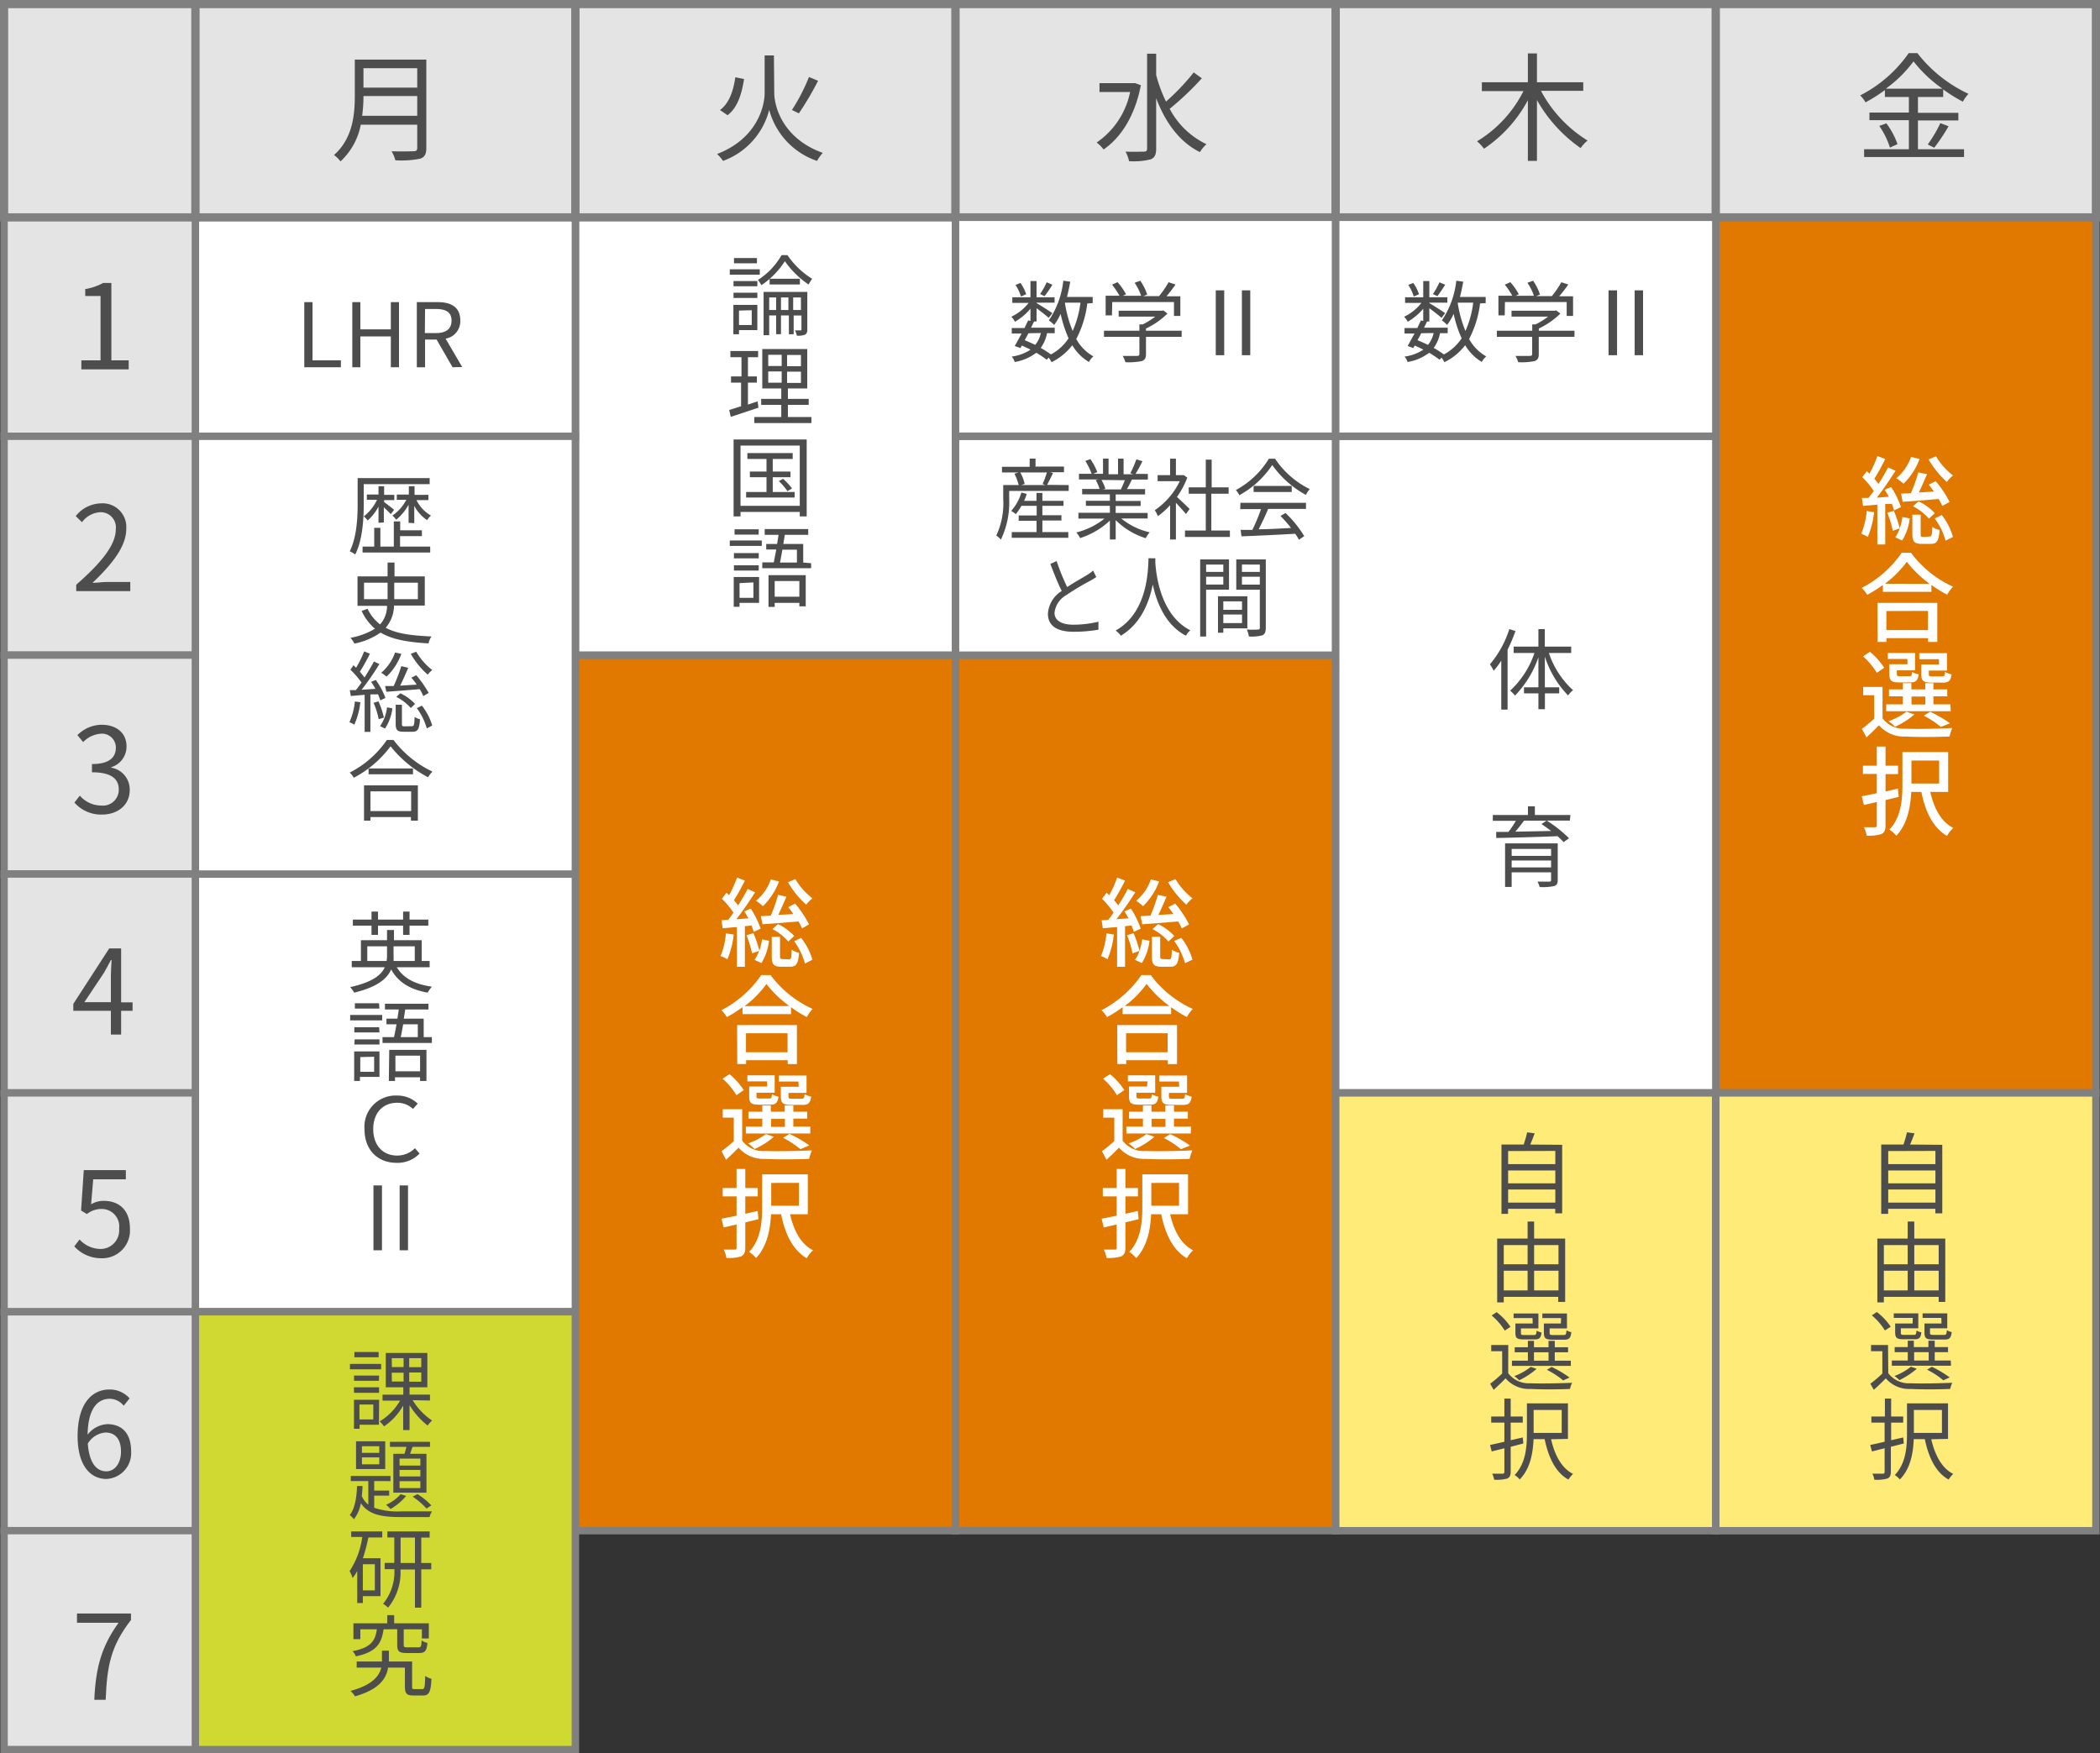 <svg xmlns="http://www.w3.org/2000/svg" viewBox="0 0 303.04 253.02"><rect x="0" y="0" width="303.04" height="253.02" fill="#333333" stroke="none"/><defs><style>.cls-1{fill:#e17800;}.cls-1,.cls-3,.cls-4,.cls-5,.cls-6,.cls-7{stroke:gray;stroke-miterlimit:10;}.cls-1,.cls-3,.cls-4,.cls-5{stroke-width:1.07px;}.cls-2,.cls-3{fill:#fff;}.cls-4{fill:#d0d931;}.cls-5{fill:#ffeb78;}.cls-6,.cls-7{fill:#e4e4e4;}.cls-6{stroke-width:1.06px;}.cls-7{stroke-width:1.18px;}.cls-8{fill:#4d4d4d;}</style></defs><g id="レイヤー_2" data-name="レイヤー 2"><g id="object"><rect class="cls-1" x="247.6" y="31.37" width="54.85" height="126.35"/><rect class="cls-1" x="137.89" y="94.54" width="54.85" height="126.35"/><path class="cls-2" d="M160.73,134.87a12.56,12.56,0,0,1-.91,3.56,5.23,5.23,0,0,0-.95-.46,10.53,10.53,0,0,0,.79-3.28Zm1.62-1.21v5.86H161.2v-5.74l-2.06.18-.17-1.15.95-.06a11.94,11.94,0,0,0,.77-1.05,13,13,0,0,0-1.66-2l.65-.87c.13.11.26.24.38.36a15.83,15.83,0,0,0,1.15-2.55l1.14.44c-.5,1-1.08,2.06-1.59,2.84a7.23,7.23,0,0,1,.6.74,24.08,24.08,0,0,0,1.39-2.38l1.07.49a46.52,46.52,0,0,1-2.71,3.88l1.74-.12c-.18-.35-.39-.7-.59-1l.93-.41a12.44,12.44,0,0,1,1.42,2.9l-1,.46a6.8,6.8,0,0,0-.32-.92Zm1.23,1a15.86,15.86,0,0,1,.85,2.55,9.42,9.42,0,0,0,.39-1.65l1.06.2a7.84,7.84,0,0,1-1.1,3.22l-1-.46a4.58,4.58,0,0,0,.65-1.29l-1,.35a14.66,14.66,0,0,0-.79-2.61Zm3.68-7.46a9.48,9.48,0,0,1-2.31,3.57,7.73,7.73,0,0,0-1-.78,6.88,6.88,0,0,0,2.13-3.08Zm1.08,2.2c-.36.84-.78,1.82-1.18,2.63l2.18-.12c-.24-.35-.51-.71-.75-1l1-.51a14.84,14.84,0,0,1,2,3l-1.05.58c-.13-.28-.31-.65-.52-1-1.88.15-3.77.31-5.2.4l-.22-1.17,1.41-.07a22.3,22.3,0,0,0,1.07-3Zm.37,9.05c.29,0,.36-.17.39-1.4a3.4,3.4,0,0,0,1.06.46c-.12,1.64-.43,2-1.3,2H167.6c-1.12,0-1.37-.35-1.37-1.5v-2.81h1.19V138c0,.36.05.4.36.4Zm-1.59-5.09a7.88,7.88,0,0,1,2.34,1.71l-.85.8a7.5,7.5,0,0,0-2.3-1.79Zm2.51-6.5a9.86,9.86,0,0,0,2.46,2.78,4.32,4.32,0,0,0-.89.92,13.64,13.64,0,0,1-2.64-3.25Zm.83,8.48a8.89,8.89,0,0,1,1.62,3.16L171,139a9.84,9.84,0,0,0-1.56-3.21Z"/><path class="cls-2" d="M166.06,140.72a15.54,15.54,0,0,0,6.06,4.88,6,6,0,0,0-.85,1.17,17.63,17.63,0,0,1-2.27-1.42v1h-7v-1a17.78,17.78,0,0,1-2.25,1.43,5.11,5.11,0,0,0-.8-1,15.63,15.63,0,0,0,5.76-5.07Zm-4.84,7.21h8.63v5.63h-1.33V153h-6v.55h-1.28Zm7.54-2.75a15.74,15.74,0,0,1-3.3-3.19,14.81,14.81,0,0,1-3.16,3.19Zm-6.26,3.93v2.74h6v-2.74Z"/><path class="cls-2" d="M162,164.61a3.76,3.76,0,0,0,3.31,1.49c1.62.07,5,0,6.75-.09a7.42,7.42,0,0,0-.39,1.23c-1.65.07-4.69.1-6.35,0a4.77,4.77,0,0,1-3.84-1.62c-.56.57-1.14,1.14-1.8,1.75l-.66-1.24a21.08,21.08,0,0,0,1.78-1.45v-3.39h-1.6v-1.21H162Zm-.82-6.56a9.93,9.93,0,0,0-2-2.38l1-.66a10.23,10.23,0,0,1,2.06,2.3Zm10.66,5.53h-9.3v-1h2.39v-1.15h-2v-1h2v-.89h1.23v.89h2v-.89h1.25v.89h2v1h-2v1.15h2.45Zm-6.25-7.53h-2.83v-.87h3.94v2.51H164v.51c0,.28.07.33.48.33h1.33c.31,0,.36-.07.41-.62a2.86,2.86,0,0,0,.93.35c-.11.91-.42,1.16-1.2,1.16h-1.6c-1.13,0-1.43-.25-1.43-1.2V156.8h2.61Zm1,8a11,11,0,0,1-2.79,1.76,7.57,7.57,0,0,0-.95-.8,9.25,9.25,0,0,0,2.59-1.35Zm-.41-1.43h2v-1.15h-2Zm3.95-6.54h-2.83v-.87h4v2.51h-2.62v.51c0,.28.07.33.5.33h1.42c.31,0,.38-.09.42-.66a3.17,3.17,0,0,0,.94.36c-.12.94-.44,1.19-1.22,1.19h-1.71c-1.12,0-1.44-.25-1.44-1.22v-1.4h2.57Zm.28,9.76a13.27,13.27,0,0,0-2.46-1.61l.92-.56a16.9,16.9,0,0,1,2.86,1.65Z"/><path class="cls-2" d="M164.31,175.94l-1.91.47v3.64c0,.7-.15,1-.59,1.26a6.07,6.07,0,0,1-2.14.22,4,4,0,0,0-.38-1.2c.69,0,1.36,0,1.57,0s.28-.07.28-.29V176.7c-.67.17-1.3.31-1.86.44l-.31-1.27c.62-.11,1.36-.26,2.17-.43v-2.79h-2v-1.2h2v-2.76h1.26v2.76h1.81v1.2H162.4v2.51l1.79-.41Zm4.55-.71c.53,2.34,1.55,4.31,3.32,5.2a4.45,4.45,0,0,0-.91,1.15c-2-1.17-3.11-3.45-3.7-6.35h-1.46c-.09,2.12-.54,4.65-2.15,6.32a5.27,5.27,0,0,0-1-.89c1.72-1.79,1.88-4.42,1.88-6.47v-4.72h6.6v5.76Zm-2.72-4.52V174h4v-3.3Z"/><path class="cls-2" d="M270.44,73.92a12.47,12.47,0,0,1-.91,3.56,6,6,0,0,0-.95-.46,10.46,10.46,0,0,0,.79-3.28Zm1.61-1.2v5.85h-1.14V72.83l-2.06.18-.17-1.15c.28,0,.6,0,.95,0,.25-.31.52-.67.77-1a12.54,12.54,0,0,0-1.67-2l.66-.87.38.37a16.23,16.23,0,0,0,1.15-2.55l1.13.43c-.49,1-1.07,2.06-1.58,2.85a6.29,6.29,0,0,1,.6.74,26.62,26.62,0,0,0,1.39-2.38l1.07.49c-.79,1.23-1.78,2.72-2.71,3.88l1.74-.13c-.18-.35-.39-.7-.59-1l.92-.41a12.3,12.3,0,0,1,1.43,2.9l-1,.47a7.4,7.4,0,0,0-.32-.93Zm1.24,1a15.54,15.54,0,0,1,.85,2.55,9.64,9.64,0,0,0,.39-1.65l1.05.19A7.69,7.69,0,0,1,274.49,78l-1-.46a4.32,4.32,0,0,0,.65-1.29l-1,.35a13.87,13.87,0,0,0-.8-2.6ZM277,66.23a9.48,9.48,0,0,1-2.31,3.57,7.73,7.73,0,0,0-1.05-.78,6.83,6.83,0,0,0,2.13-3.08Zm1.08,2.2c-.36.84-.79,1.82-1.18,2.64l2.17-.13c-.23-.35-.5-.7-.74-1l1-.5a14.57,14.57,0,0,1,2,3l-1.05.57c-.13-.28-.31-.64-.52-1-1.88.16-3.77.31-5.2.41l-.22-1.18,1.41-.07a22.68,22.68,0,0,0,1.07-3Zm.36,9c.3,0,.37-.17.4-1.4a3,3,0,0,0,1.06.46c-.13,1.64-.43,2-1.3,2h-1.26c-1.12,0-1.38-.35-1.38-1.5V74.27h1.2v2.82c0,.35.05.39.36.39Zm-1.58-5.08a7.71,7.71,0,0,1,2.34,1.71l-.85.79a7.66,7.66,0,0,0-2.3-1.79Zm2.51-6.5a10,10,0,0,0,2.46,2.77,4.36,4.36,0,0,0-.89.93,13.79,13.79,0,0,1-2.64-3.25Zm.83,8.47a8.93,8.93,0,0,1,1.62,3.17l-1.07.54a9.56,9.56,0,0,0-1.55-3.2Z"/><path class="cls-2" d="M275.77,79.77a15.41,15.41,0,0,0,6.06,4.89,5.67,5.67,0,0,0-.85,1.16,18,18,0,0,1-2.27-1.41v1h-7v-1a19,19,0,0,1-2.25,1.43,5.55,5.55,0,0,0-.8-1,15.63,15.63,0,0,0,5.76-5.07ZM270.93,87h8.63v5.64h-1.33v-.55h-6v.55h-1.28Zm7.54-2.74a16.32,16.32,0,0,1-3.31-3.19A15,15,0,0,1,272,84.24Zm-6.26,3.92v2.75h6V88.16Z"/><path class="cls-2" d="M271.66,103.66a3.79,3.79,0,0,0,3.31,1.5c1.62.07,5,0,6.75-.1a7.09,7.09,0,0,0-.39,1.23c-1.65.07-4.69.1-6.35,0a4.74,4.74,0,0,1-3.84-1.63c-.56.58-1.14,1.15-1.8,1.75l-.66-1.23c.54-.39,1.19-.93,1.78-1.46v-3.39h-1.6v-1.2h2.8Zm-.82-6.56a10.13,10.13,0,0,0-2-2.38l1-.66a10.68,10.68,0,0,1,2.06,2.3Zm10.66,5.54h-9.31v-1h2.4v-1.15h-2v-1h2v-.9h1.23v.9h2v-.9H279v.9h2v1h-2v1.15h2.46Zm-6.25-7.54h-2.83v-.87h3.93v2.51h-2.63v.52c0,.28.07.32.48.32h1.33c.31,0,.36-.07.4-.61a2.62,2.62,0,0,0,.94.34c-.11.91-.42,1.17-1.2,1.17h-1.6c-1.13,0-1.43-.26-1.43-1.21V95.86h2.61Zm1,8a10.75,10.75,0,0,1-2.79,1.77,6.18,6.18,0,0,0-.95-.8,9.13,9.13,0,0,0,2.59-1.36Zm-.41-1.43h2v-1.15h-2Zm3.95-6.54h-2.83v-.87h4v2.51h-2.62v.52c0,.28.07.32.5.32h1.42c.3,0,.38-.08.42-.66a2.93,2.93,0,0,0,.94.37c-.12.93-.44,1.19-1.22,1.19h-1.71c-1.12,0-1.44-.26-1.44-1.22v-1.4h2.57Zm.28,9.77a13.26,13.26,0,0,0-2.46-1.62l.92-.56a17.3,17.3,0,0,1,2.86,1.66Z"/><path class="cls-2" d="M274,115l-1.91.46v3.64c0,.7-.15,1.05-.59,1.26a5.78,5.78,0,0,1-2.14.23,4,4,0,0,0-.38-1.21c.69,0,1.36,0,1.57,0s.28-.07.28-.3v-3.34l-1.86.43-.31-1.26c.62-.11,1.36-.27,2.17-.44v-2.78h-2V110.5h2v-2.76h1.26v2.76h1.81v1.21h-1.81v2.51l1.79-.41Zm4.55-.72c.53,2.34,1.55,4.32,3.32,5.2a4.62,4.62,0,0,0-.91,1.15c-2-1.16-3.11-3.45-3.7-6.35h-1.46c-.1,2.12-.54,4.65-2.15,6.32a4.9,4.9,0,0,0-1-.88c1.72-1.79,1.88-4.43,1.88-6.47v-4.72h6.6v5.75Zm-2.72-4.52v3.31h4v-3.31Z"/><rect class="cls-1" x="83.04" y="94.54" width="54.85" height="126.35"/><rect class="cls-3" x="83.04" y="31.36" width="54.85" height="63.18"/><rect class="cls-3" x="28.18" y="126.13" width="54.85" height="63.18"/><rect class="cls-3" x="28.18" y="31.37" width="54.85" height="31.59"/><rect class="cls-4" x="28.18" y="189.3" width="54.85" height="63.19"/><rect class="cls-3" x="28.18" y="62.96" width="54.85" height="63.18"/><rect class="cls-3" x="137.89" y="62.96" width="54.85" height="31.59"/><rect class="cls-3" x="192.75" y="62.96" width="54.85" height="94.76"/><rect class="cls-5" x="192.75" y="157.72" width="54.85" height="63.18"/><rect class="cls-5" x="247.6" y="157.72" width="54.85" height="63.18"/><rect class="cls-6" x="0.59" y="31.37" width="27.6" height="31.59"/><rect class="cls-6" x="0.59" y="62.96" width="27.6" height="31.59"/><rect class="cls-6" x="0.59" y="94.54" width="27.6" height="31.59"/><rect class="cls-6" x="0.59" y="126.13" width="27.6" height="31.59"/><rect class="cls-6" x="0.59" y="157.72" width="27.6" height="31.59"/><rect class="cls-6" x="0.59" y="189.31" width="27.6" height="31.59"/><rect class="cls-6" x="0.59" y="220.89" width="27.6" height="31.59"/><rect class="cls-7" x="28.18" y="0.59" width="54.85" height="30.78"/><rect class="cls-7" x="83.04" y="0.59" width="54.85" height="30.78"/><rect class="cls-7" x="137.89" y="0.59" width="54.85" height="30.78"/><rect class="cls-7" x="192.75" y="0.59" width="54.85" height="30.78"/><rect class="cls-7" x="247.6" y="0.59" width="54.85" height="30.78"/><rect class="cls-7" x="0.59" y="0.59" width="27.6" height="30.78"/><path class="cls-8" d="M55,197.61h-4.5v-.78H55Zm-.32,8H51.89v.58h-.81V202h3.63Zm0-6.35H51.09v-.75H54.7Zm-3.61.94H54.7V201H51.09Zm3.57-4.33h-3.5v-.76h3.5Zm-2.77,6.82v2.15h2v-2.15Zm7.68-.63A9.31,9.31,0,0,0,62.36,205a3.69,3.69,0,0,0-.65.72,10.83,10.83,0,0,1-2.61-2.95v3.6h-.92v-3.53a8.92,8.92,0,0,1-2.76,3,4.78,4.78,0,0,0-.63-.72,8.24,8.24,0,0,0,2.94-3H55.2v-.85h3V200.2H55.67v-4.95h6v4.95H59.1v1.06h2.95v.85Zm-3-4.78h1.69V196H56.53Zm0,2.09h1.69V198.1H56.53ZM60.79,196H59.05v1.3h1.74Zm0,2.07H59.05v1.32h1.74Z"/><path class="cls-8" d="M54,217.59a10.47,10.47,0,0,0,3.89.52c.56,0,3.71,0,4.45,0a2.51,2.51,0,0,0-.35.82h-4.1c-2.76,0-4.67-.31-5.82-2a5.23,5.23,0,0,1-1,2.32,3.14,3.14,0,0,0-.6-.61c.76-.92,1-2.63,1.05-4.19h.79c0,.48-.05,1-.1,1.45a3.26,3.26,0,0,0,.94,1.24v-3.4H50.62V213h5.73v.74H54v1.37h2.16v.73H54ZM55.59,212H51.38v-4h4.21Zm-.86-3.29h-2.5v.95h2.5Zm0,1.61h-2.5v1h2.5Zm3.88,5.56a8.46,8.46,0,0,1-2.26,1.89,4.65,4.65,0,0,0-.64-.61,6.25,6.25,0,0,0,2.11-1.53Zm-.24-6.08c.1-.31.2-.65.28-1H56.27v-.73h5.78v.73H59.53c-.11.33-.24.67-.35,1h2.36v5.61H56.76v-5.61Zm2.29.7h-3v1h3Zm0,1.63h-3v.94h3Zm0,1.62h-3v1h3Zm-.42,1.87a9.44,9.44,0,0,1,2,1.63l-.69.45a10.22,10.22,0,0,0-2-1.71Z"/><path class="cls-8" d="M50.68,221h4.48v.87h-2a25.33,25.33,0,0,1-.79,3h2.54v5.47H52.36v1h-.81v-4.61a7.61,7.61,0,0,1-.67,1,4.7,4.7,0,0,0-.43-1,11.87,11.87,0,0,0,1.83-4.93h-1.6Zm3.41,4.74H52.36v3.77h1.73Zm8.14.73H60.79V232h-.91v-5.5H57.79A8,8,0,0,1,56,232a3.7,3.7,0,0,0-.72-.55,7.29,7.29,0,0,0,1.63-5h-1.4v-.91H56.9v-3.67h-1V221H62v.89H60.79v3.67h1.44Zm-2.35-.91v-3.67H57.81v3.67Z"/><path class="cls-8" d="M60.91,243.76c.35,0,.41-.24.45-1.9a2.84,2.84,0,0,0,.9.41c-.09,1.93-.36,2.41-1.24,2.41H59.69c-1,0-1.26-.27-1.26-1.31v-2.72H56c-.23,1.53-1.22,3.14-4.77,4.15a3.78,3.78,0,0,0-.64-.78c3.18-.87,4.16-2.18,4.43-3.37H51.47v-.88h3.65v-1.56h1v1.56h3.35v3.6c0,.34,0,.39.41.39Zm-5.56-8.63c-.29,2.1-1.1,3.29-4,3.9a2.14,2.14,0,0,0-.48-.75c2.62-.5,3.28-1.45,3.51-3.15H52v1.42H51v-2.29h4.88v-1.18h1v1.18h5v2.19h-1v-1.32H58.26v2.24c0,.3.07.36.53.36h1.6c.35,0,.42-.13.45-1a2.35,2.35,0,0,0,.84.36c-.1,1.17-.37,1.46-1.2,1.46H58.69c-1.11,0-1.37-.26-1.37-1.19v-2.25Z"/><path class="cls-8" d="M57.26,139.58c.92,1.57,2.63,2.47,5.07,2.81a4.32,4.32,0,0,0-.61.86c-2.53-.45-4.26-1.49-5.27-3.35-.59,1.34-2,2.54-5.34,3.35a4.47,4.47,0,0,0-.58-.8c3.2-.7,4.48-1.73,5-2.87H50.76v-.9h1.32v-3h3.77v-1.47h1v1.47h4v3H62v.9Zm-3.65-6H50.92v-.87h2.69v-1.16h.94v1.16h3.62v-1.16h.93v1.16h2.71v.87H59.1v1.33h-.93v-1.33H54.55v1.33h-.94Zm2.18,5.1a5.61,5.61,0,0,0,.06-.92v-1.2H53v2.12Zm1-2.12v1.21a6.85,6.85,0,0,1,0,.91h3.06v-2.12Z"/><path class="cls-8" d="M50.53,146.47h4.62v.78H50.53Zm4.23,8.94H51.94V156h-.83v-4.27h3.65Zm0-6.42H51.13v-.75h3.58Zm-3.58,1h3.58v.75H51.13Zm3.57-4.44H51.21v-.77H54.7Zm-2.76,7v2.12h2V152.5Zm10.33-2.88v.84H55.2v-.84h1.66c.12-.54.24-1.19.36-1.85H55.77V147h1.58c.07-.45.14-.9.2-1.32h-2v-.83h6.28v.83H58.48c-.06.42-.14.87-.21,1.32h2.87v2.67Zm-6.15,1.83h5.37V156h-.92v-.54H57V156h-.89Zm.89.84v2.26h3.56v-2.26Zm1.12-4.52c-.12.67-.23,1.31-.35,1.85h2.46v-1.85Z"/><path class="cls-8" d="M57.22,167.81c-2.69,0-4.62-1.83-4.62-4.84a4.5,4.5,0,0,1,4.68-4.87,4.22,4.22,0,0,1,3,1.17l-.68.76a3.34,3.34,0,0,0-2.26-.89c-2.11,0-3.48,1.48-3.48,3.8s1.37,3.82,3.45,3.82a3.62,3.62,0,0,0,2.57-1.06l.67.77A4.39,4.39,0,0,1,57.22,167.81Z"/><path class="cls-8" d="M53.89,171.07h1.23v9.36H53.89Zm3.78,0h1.21v9.36H57.67Z"/><path class="cls-8" d="M52.49,72.74c0,2.11-.16,5.18-1.23,7.28a3.56,3.56,0,0,0-.79-.46c1-2,1.14-4.81,1.14-6.82V69H62v.87H52.49Zm5.24,6.14h4.35v.86H52.32v-.86H54V76.17h.89v2.71h1.94V75.24h.92v1.29h3.13v.84H57.73Zm-3.11-3.43V73.11a7.13,7.13,0,0,1-1.56,2,3.91,3.91,0,0,0-.56-.59,6.6,6.6,0,0,0,1.91-2.4H52.94v-.76h1.68V70.17h.81v1.24H56.9v.76H55.43v.29c.36.24,1.23.92,1.44,1.11l-.48.63c-.19-.22-.6-.61-1-1v2.2Zm4.34,0V72.84A7.32,7.32,0,0,1,57.18,75a5.14,5.14,0,0,0-.55-.6,6.21,6.21,0,0,0,2-2.27H57.26v-.76H59V70.17h.82v1.24h2v.76H60.1a5.14,5.14,0,0,0,2.09,2.23,3.21,3.21,0,0,0-.56.66A5.65,5.65,0,0,1,59.78,73v2.5Z"/><path class="cls-8" d="M56.86,87.39a5,5,0,0,1-1.2,3.2c1.58.87,3.75,1.13,6.61,1.26a2.55,2.55,0,0,0-.43,1c-3-.18-5.22-.55-6.92-1.56a10.06,10.06,0,0,1-3.78,1.59,4.39,4.39,0,0,0-.56-.84,10.21,10.21,0,0,0,3.53-1.31,7.31,7.31,0,0,1-1.92-2.56l.85-.32a6.16,6.16,0,0,0,1.81,2.26,4,4,0,0,0,1-2.68H51.59V83.18h4.34v-2h1v2h4.37v4.21Zm-4.33-.92h3.4V84.09h-3.4Zm4.36-2.38v2.38H60.3V84.09Z"/><path class="cls-8" d="M52,101.34a11,11,0,0,1-.87,3.24,3.13,3.13,0,0,0-.71-.35,9.45,9.45,0,0,0,.79-3Zm1.45-1.13v5.41h-.83v-5.35l-2,.17-.14-.85c.27,0,.56,0,.87,0,.27-.32.54-.69.82-1.09a13.38,13.38,0,0,0-1.6-1.85L51,96a4.4,4.4,0,0,1,.38.37A15.06,15.06,0,0,0,52.55,94l.83.34a27.09,27.09,0,0,1-1.45,2.6c.25.29.49.58.67.83.51-.8,1-1.62,1.36-2.31l.79.37a38.24,38.24,0,0,1-2.57,3.71l2-.13c-.21-.36-.42-.73-.64-1l.69-.29a11.08,11.08,0,0,1,1.39,2.6l-.74.35c-.08-.24-.19-.55-.33-.87Zm1.16,1a12.18,12.18,0,0,1,.79,2.34l-.75.24a11.52,11.52,0,0,0-.74-2.36Zm.24,3.58a6,6,0,0,0,1-2.71l.77.14a6.81,6.81,0,0,1-1.06,2.92Zm3.07-10.43a8.7,8.7,0,0,1-2.14,3.29,4.48,4.48,0,0,0-.77-.56,6.79,6.79,0,0,0,2-2.93ZM55.57,99,56.81,99a24.11,24.11,0,0,0,1.1-2.87l1,.24c-.35.82-.77,1.8-1.17,2.58l2.39-.15c-.25-.37-.52-.73-.78-1l.72-.36A16,16,0,0,1,61.86,100l-.78.45a7.12,7.12,0,0,0-.51-1c-1.74.15-3.52.29-4.82.38Zm3.86,5.8c.31,0,.36-.16.4-1.34a2.21,2.21,0,0,0,.78.33c-.1,1.46-.34,1.81-1.06,1.81H58.24c-.92,0-1.14-.25-1.14-1.16V101.7H58v2.76c0,.31.05.36.39.36Zm-1.66-4.75a6.68,6.68,0,0,1,2.12,1.54l-.61.58a6.93,6.93,0,0,0-2.1-1.6Zm2.29-6a9.28,9.28,0,0,0,2.31,2.64,4.58,4.58,0,0,0-.65.67,11.62,11.62,0,0,1-2.44-3Zm.82,7.78a8.51,8.51,0,0,1,1.49,2.87l-.78.42a9,9,0,0,0-1.44-2.92Z"/><path class="cls-8" d="M56.78,106.78a15.26,15.26,0,0,0,5.62,4.57,4.58,4.58,0,0,0-.63.82,17.17,17.17,0,0,1-5.41-4.47,15.76,15.76,0,0,1-5.3,4.54,4,4,0,0,0-.59-.75,14.45,14.45,0,0,0,5.36-4.71Zm-4.25,6.56H60.3v5.09h-1v-.52H53.46v.52h-.93Zm7.07-2.44v.84H53.19v-.84Zm-6.14,3.3v2.85h5.87V114.2Z"/><path class="cls-8" d="M218.69,91.06a22.73,22.73,0,0,1-1.14,2.7v8.64h-.91V95.33a11.44,11.44,0,0,1-1.09,1.47,7.06,7.06,0,0,0-.55-.93,14.66,14.66,0,0,0,2.8-5.08Zm4.82,3.17A12.65,12.65,0,0,0,227,99.6a3.48,3.48,0,0,0-.72.76,14.48,14.48,0,0,1-3.35-5.6v4.43H225v.87h-2.06v2.29H222v-2.29h-2.08v-.87H222V94.85a14.78,14.78,0,0,1-3.38,5.53,4.7,4.7,0,0,0-.7-.71,13,13,0,0,0,3.51-5.44h-3v-.92H222V90.79h.92v2.52h3.81v.92Z"/><path class="cls-8" d="M226.54,118.42H223.2a18.46,18.46,0,0,1,3.22,2.55l-.79.56a8.89,8.89,0,0,0-.87-.86c-3.21.13-6.61.22-8.85.26l0-.88,1.77,0a14.86,14.86,0,0,0,1.07-1.6h-3.33v-.84h5.07v-1.25h1v1.25h5.13ZM224.79,127c0,.51-.13.75-.53.87a8.13,8.13,0,0,1-2.08.14,3.43,3.43,0,0,0-.31-.78h1.7c.19,0,.26-.06.26-.24v-1.1h-5.69V128h-.95v-6.29h7.6Zm-6.65-4.49v1h5.69v-1Zm5.69,2.67v-1h-5.69v1Zm-3.9-6.75c-.39.53-.83,1.09-1.26,1.59l5.17-.1c-.46-.36-1-.72-1.39-1l.71-.48Z"/><rect class="cls-3" x="137.89" y="31.36" width="54.85" height="31.59"/><rect class="cls-3" x="192.75" y="31.36" width="54.85" height="31.59"/><path class="cls-8" d="M156.9,43.79a14.84,14.84,0,0,1-1.59,5.13,6.35,6.35,0,0,0,2.47,2.51,3.13,3.13,0,0,0-.65.8,6.73,6.73,0,0,1-2.39-2.41,8.59,8.59,0,0,1-3,2.45,3.62,3.62,0,0,0-.41-.66l-.29.3a13.36,13.36,0,0,0-1.5-1,7,7,0,0,1-3.12,1.33,1.93,1.93,0,0,0-.43-.78,6.49,6.49,0,0,0,2.72-1c-.41-.21-.83-.41-1.25-.59l-.21.36-.82-.3c.29-.48.63-1.14,1-1.8H146v-.79h1.84l.53-1.1.33.07V44.55a8.37,8.37,0,0,1-2.24,1.88,3.07,3.07,0,0,0-.52-.72,7,7,0,0,0,2.5-2h-2.36V42.9h2.62V40.56h.88V42.9h2.6v.78h-2.6v.06c.55.32,1.93,1.19,2.28,1.45l-.53.68c-.33-.31-1.14-.93-1.75-1.39v1.91H149l.22,0c-.14.28-.28.59-.44.9h3.42v.79h-1.11a5.25,5.25,0,0,1-.91,2.13,13,13,0,0,1,1.47.94,6.93,6.93,0,0,0,2.55-2.33,18.27,18.27,0,0,1-1.15-3.53,7.73,7.73,0,0,1-.93,1.6,4.55,4.55,0,0,0-.77-.65,12.59,12.59,0,0,0,2.09-5.73l1,.14c-.13.75-.29,1.5-.47,2.2h3.71v.89Zm-9.57-1a6.23,6.23,0,0,0-.79-1.67l.72-.29a6.61,6.61,0,0,1,.83,1.63Zm1.08,5.3c-.18.36-.37.7-.54,1,.51.21,1,.44,1.52.68a4.06,4.06,0,0,0,.81-1.71Zm3.46-7a18.58,18.58,0,0,1-1.14,1.65l-.64-.31a10.43,10.43,0,0,0,.95-1.69Zm1.81,2.67a17.53,17.53,0,0,0,1.11,4,14,14,0,0,0,1.12-4.08h-2.22Z"/><path class="cls-8" d="M170.52,48.61h-5.15v2.5c0,.56-.16.84-.62,1a9.44,9.44,0,0,1-2.35.16,3.84,3.84,0,0,0-.39-.91c1,0,1.84,0,2.08,0s.33-.08.33-.27V48.61h-5.11v-.88h5.11v-.92h.49a10.9,10.9,0,0,0,1.8-1.12h-5.28v-.85h6.24l.19-.05.61.46a11.23,11.23,0,0,1-3.1,2.16v.32h5.15Zm-10.06-3.1h-.91V42.68h2a11.25,11.25,0,0,0-1.08-1.6l.79-.36a8.63,8.63,0,0,1,1.23,1.74l-.43.22h2.61a7.62,7.62,0,0,0-.94-1.87l.82-.3a7.94,7.94,0,0,1,1,2l-.55.22h2.26a13.66,13.66,0,0,0,1.37-2l1,.33a20.56,20.56,0,0,1-1.3,1.7h2v2.83h-.92v-2h-8.91Z"/><path class="cls-8" d="M175.44,41.9h1.22v9.36h-1.22Zm3.77,0h1.21v9.36h-1.21Z"/><path class="cls-8" d="M213.58,43.79A14.84,14.84,0,0,1,212,48.92a6.35,6.35,0,0,0,2.47,2.51,3.35,3.35,0,0,0-.65.8,6.9,6.9,0,0,1-2.39-2.41,8.41,8.41,0,0,1-3,2.45,3.14,3.14,0,0,0-.41-.66l-.29.3a13.36,13.36,0,0,0-1.5-1,7,7,0,0,1-3.12,1.33,1.93,1.93,0,0,0-.43-.78,6.49,6.49,0,0,0,2.72-1c-.41-.21-.83-.41-1.25-.59l-.21.36-.81-.3c.28-.48.62-1.14,1-1.8h-1.45v-.79h1.84c.2-.39.37-.76.53-1.1l.33.07V44.55a8.37,8.37,0,0,1-2.24,1.88,3.07,3.07,0,0,0-.52-.72,6.89,6.89,0,0,0,2.5-2h-2.36V42.9h2.62V40.56h.88V42.9h2.6v.78h-2.6v.06c.55.32,1.93,1.19,2.28,1.45l-.52.68c-.34-.31-1.14-.93-1.76-1.39v1.91h-.55l.22,0c-.14.28-.28.59-.43.9h3.41v.79h-1.11a5.25,5.25,0,0,1-.91,2.13,13,13,0,0,1,1.47.94,7,7,0,0,0,2.56-2.33,17,17,0,0,1-1.15-3.53,8.22,8.22,0,0,1-.94,1.6,4.89,4.89,0,0,0-.76-.65,12.71,12.71,0,0,0,2.08-5.73l1,.14c-.13.75-.29,1.5-.47,2.2h3.71v.89Zm-9.57-1a6.23,6.23,0,0,0-.79-1.67l.72-.29a6.28,6.28,0,0,1,.83,1.63Zm1.08,5.3c-.18.36-.37.7-.54,1,.51.21,1,.44,1.52.68a4.06,4.06,0,0,0,.81-1.71Zm3.46-7c-.37.59-.8,1.23-1.13,1.65l-.64-.31a11.18,11.18,0,0,0,.94-1.69Zm1.81,2.67a17.53,17.53,0,0,0,1.11,4,14,14,0,0,0,1.12-4.08h-2.22Z"/><path class="cls-8" d="M227.2,48.61h-5.15v2.5c0,.56-.15.84-.61,1a9.49,9.49,0,0,1-2.36.16,3.84,3.84,0,0,0-.39-.91c1,0,1.84,0,2.08,0s.33-.08.33-.27V48.61H216v-.88h5.11v-.92h.49a10.5,10.5,0,0,0,1.8-1.12h-5.28v-.85h6.24l.19-.05.62.46a11.28,11.28,0,0,1-3.11,2.16v.32h5.15Zm-10.06-3.1h-.91V42.68h2a11.25,11.25,0,0,0-1.08-1.6l.8-.36a9,9,0,0,1,1.22,1.74l-.43.22h2.61a7.29,7.29,0,0,0-.94-1.87l.82-.3a7.94,7.94,0,0,1,1,2l-.55.22h2.26a13.66,13.66,0,0,0,1.37-2l1,.33a20.65,20.65,0,0,1-1.31,1.7h2v2.83h-.92v-2h-8.91Z"/><path class="cls-8" d="M232.12,41.9h1.23v9.36h-1.23Zm3.77,0h1.21v9.36h-1.21Z"/><path class="cls-8" d="M225.43,165.21v9.89h-1v-.65h-6.81v.72h-.95v-10h3.21c.19-.57.39-1.26.5-1.76l1.08.14c-.19.55-.42,1.13-.64,1.62Zm-7.8.9V168h6.81v-1.91Zm0,2.8v1.86h6.81v-1.86Zm6.81,4.64v-1.89h-6.81v1.89Z"/><path class="cls-8" d="M225.86,178.74v9.14h-1v-.73H217v.8h-.95v-9.21h4.39v-2.46h.94v2.46Zm-8.86.94v2.77h3.44v-2.77Zm0,6.54h3.44v-2.84H217Zm4.38-6.54v2.77h3.52v-2.77Zm3.52,6.54v-2.84h-3.52v2.84Z"/><path class="cls-8" d="M217.64,198.17a3.72,3.72,0,0,0,3.23,1.45c1.45.07,4.43,0,6-.07a3,3,0,0,0-.31.89c-1.45.07-4.21.09-5.65,0a4.48,4.48,0,0,1-3.65-1.53c-.53.56-1.11,1.1-1.72,1.66l-.5-.88a21.56,21.56,0,0,0,1.73-1.47V195h-1.58v-.9h2.46Zm-.5-6.15a8.79,8.79,0,0,0-1.89-2.18l.72-.48a8.69,8.69,0,0,1,2,2.12Zm9.54,5.09h-8.5v-.75h2.3v-1.21h-1.9v-.73h1.9v-.92h.88v.92h2.1v-.92h.9v.92h1.92v.73h-1.92v1.21h2.32Zm-5.53-6.9h-2.73v-.66H222v2.16h-2.52v.66c0,.23.06.29.47.29h1.38c.31,0,.38-.08.41-.64a2,2,0,0,0,.71.27c-.09.83-.34,1-1,1h-1.58c-1,0-1.19-.19-1.19-1V191h2.5Zm.59,7.33a11,11,0,0,1-2.52,1.65,4.52,4.52,0,0,0-.7-.6,8.56,8.56,0,0,0,2.38-1.34Zm-.38-1.18h2.1v-1.21h-2.1Zm3.91-6.15h-2.7v-.66h3.55v2.16h-2.5v.65c0,.24.08.3.5.3h1.52c.31,0,.37-.08.41-.68a2.43,2.43,0,0,0,.7.27c-.08.85-.33,1.08-1,1.08H224c-.94,0-1.21-.19-1.21-1V191h2.45Zm.3,9a12.31,12.31,0,0,0-2.34-1.53l.67-.42a15.13,15.13,0,0,1,2.59,1.54Z"/><path class="cls-8" d="M218,208.79v3.58c0,.56-.14.83-.5,1a5.81,5.81,0,0,1-1.89.17,3.05,3.05,0,0,0-.28-.87c.67,0,1.3,0,1.49,0s.27-.07.27-.27V209l-1.83.46-.24-.94c.59-.11,1.29-.28,2.07-.46v-2.76h-1.9v-.88h1.9v-2.59H218v2.59h1.74v.88H218v2.54l1.74-.4.09.87Zm5.83-1.09c.51,2.26,1.51,4.18,3.17,5a4.13,4.13,0,0,0-.67.82c-1.84-1-2.88-3.18-3.43-5.84h-1.6c-.08,1.93-.45,4.26-2,5.82a3.43,3.43,0,0,0-.73-.64c1.61-1.66,1.77-4.08,1.77-6v-4.34h5.92v5.13Zm-2.52-4.23v3.32h4.05v-3.32Z"/><path class="cls-8" d="M280.28,165.21v9.89h-1v-.65h-6.81v.72h-1v-10h3.21a16.53,16.53,0,0,0,.5-1.76l1.09.14c-.19.55-.42,1.13-.64,1.62Zm-7.8.9V168h6.81v-1.91Zm0,2.8v1.86h6.81v-1.86Zm6.81,4.64v-1.89h-6.81v1.89Z"/><path class="cls-8" d="M280.71,178.74v9.14h-.95v-.73h-7.91v.8h-.94v-9.21h4.38v-2.46h.95v2.46Zm-8.86.94v2.77h3.44v-2.77Zm0,6.54h3.44v-2.84h-3.44Zm4.39-6.54v2.77h3.52v-2.77Zm3.52,6.54v-2.84h-3.52v2.84Z"/><path class="cls-8" d="M272.49,198.17a3.73,3.73,0,0,0,3.24,1.45c1.44.07,4.42,0,6-.07a3.33,3.33,0,0,0-.31.89c-1.44.07-4.2.09-5.65,0a4.44,4.44,0,0,1-3.64-1.53c-.54.56-1.11,1.1-1.73,1.66l-.5-.88a19.94,19.94,0,0,0,1.73-1.47V195H270v-.9h2.45ZM272,192a8.79,8.79,0,0,0-1.89-2.18l.73-.48a8.89,8.89,0,0,1,2,2.12Zm9.54,5.09H273v-.75h2.3v-1.21h-1.89v-.73h1.89v-.92h.88v.92h2.1v-.92h.91v.92h1.92v.73h-1.92v1.21h2.31Zm-5.52-6.9h-2.74v-.66h3.54v2.16H274.3v.66c0,.23.06.29.47.29h1.38c.31,0,.37-.08.41-.64a1.9,1.9,0,0,0,.7.27c-.09.83-.33,1-1,1h-1.59c-.94,0-1.19-.19-1.19-1V191H276Zm.59,7.33a11.42,11.42,0,0,1-2.52,1.65,4.6,4.6,0,0,0-.71-.6,8.56,8.56,0,0,0,2.38-1.34Zm-.39-1.18h2.1v-1.21h-2.1Zm3.92-6.15h-2.7v-.66H281v2.16h-2.49v.65c0,.24.07.3.49.3h1.53c.3,0,.37-.08.41-.68a2.32,2.32,0,0,0,.7.27c-.09.85-.33,1.08-1,1.08h-1.71c-.95,0-1.22-.19-1.22-1V191h2.46Zm.29,9a12.31,12.31,0,0,0-2.34-1.53l.68-.42a15.41,15.41,0,0,1,2.58,1.54Z"/><path class="cls-8" d="M272.86,208.79v3.58c0,.56-.14.83-.5,1a5.73,5.73,0,0,1-1.89.17,2.53,2.53,0,0,0-.28-.87c.68,0,1.3,0,1.5,0s.27-.07.27-.27V209l-1.83.46-.25-.94c.59-.11,1.3-.28,2.08-.46v-2.76h-1.91v-.88H272v-2.59h.9v2.59h1.74v.88h-1.74v2.54l1.74-.4.09.87Zm5.83-1.09c.52,2.26,1.51,4.18,3.17,5a4.09,4.09,0,0,0-.66.82c-1.84-1-2.89-3.18-3.44-5.84h-1.6c-.07,1.93-.45,4.26-2,5.82a4,4,0,0,0-.73-.64c1.61-1.66,1.76-4.08,1.76-6v-4.34h5.92v5.13Zm-2.51-4.23v3.32h4.05v-3.32Z"/><path class="cls-2" d="M105.88,134.87a12.9,12.9,0,0,1-.91,3.56,5.57,5.57,0,0,0-1-.46,10.26,10.26,0,0,0,.78-3.28Zm1.61-1.21v5.86h-1.15v-5.74l-2.06.18-.16-1.15.95-.06a11.94,11.94,0,0,0,.77-1.05,12.48,12.48,0,0,0-1.67-2l.66-.87c.13.11.25.24.38.36a17.79,17.79,0,0,0,1.15-2.55l1.13.44c-.49,1-1.08,2.06-1.58,2.84.22.25.43.51.6.74.53-.82,1-1.66,1.39-2.38l1.06.49a46.4,46.4,0,0,1-2.7,3.88l1.74-.12c-.19-.35-.4-.7-.59-1l.92-.41a12.12,12.12,0,0,1,1.43,2.9l-1,.46a6.8,6.8,0,0,0-.32-.92Zm1.23,1a16,16,0,0,1,.86,2.55,9.42,9.42,0,0,0,.39-1.65l1,.2a7.83,7.83,0,0,1-1.09,3.22l-1-.46a4.57,4.57,0,0,0,.64-1.29l-1,.35a14.74,14.74,0,0,0-.8-2.61Zm3.69-7.46a9.6,9.6,0,0,1-2.31,3.57,8.41,8.41,0,0,0-1-.78,6.88,6.88,0,0,0,2.13-3.08Zm1.08,2.2c-.37.84-.79,1.82-1.18,2.63l2.17-.12c-.24-.35-.5-.71-.74-1l1-.51a14.42,14.42,0,0,1,2,3l-1,.58a9.59,9.59,0,0,0-.51-1c-1.88.15-3.77.31-5.2.4l-.23-1.17,1.42-.07a20.94,20.94,0,0,0,1.06-3Zm.36,9.05c.3,0,.37-.17.39-1.4a3.57,3.57,0,0,0,1.07.46c-.13,1.64-.44,2-1.3,2h-1.27c-1.12,0-1.37-.35-1.37-1.5v-2.81h1.19V138c0,.36.06.4.37.4Zm-1.58-5.09a7.88,7.88,0,0,1,2.34,1.71l-.86.8a7.46,7.46,0,0,0-2.29-1.79Zm2.5-6.5a9.89,9.89,0,0,0,2.47,2.78,4.62,4.62,0,0,0-.9.92,13.37,13.37,0,0,1-2.63-3.25Zm.83,8.48a8.93,8.93,0,0,1,1.63,3.16l-1.07.55a9.8,9.8,0,0,0-1.55-3.21Z"/><path class="cls-2" d="M111.2,140.72a15.57,15.57,0,0,0,6.07,4.88,6,6,0,0,0-.85,1.17,17,17,0,0,1-2.27-1.42v1h-7v-1a18.63,18.63,0,0,1-2.26,1.43,5.05,5.05,0,0,0-.79-1,15.52,15.52,0,0,0,5.75-5.07Zm-4.83,7.21H115v5.63h-1.33V153h-6v.55h-1.28Zm7.54-2.75A16.06,16.06,0,0,1,110.6,142a14.52,14.52,0,0,1-3.15,3.19Zm-6.26,3.93v2.74h6v-2.74Z"/><path class="cls-2" d="M107.1,164.61a3.75,3.75,0,0,0,3.31,1.49c1.62.07,5,0,6.75-.09a7.4,7.4,0,0,0-.4,1.23c-1.65.07-4.69.1-6.34,0a4.74,4.74,0,0,1-3.84-1.62c-.56.57-1.15,1.14-1.81,1.75l-.65-1.24a21,21,0,0,0,1.77-1.45v-3.39H104.3v-1.21h2.8Zm-.83-6.56a9.7,9.7,0,0,0-2-2.38l1-.66a10.48,10.48,0,0,1,2.06,2.3Zm10.66,5.53h-9.3v-1H110v-1.15h-2v-1h2v-.89h1.23v.89h2v-.89h1.25v.89h2v1h-2v1.15h2.45Zm-6.25-7.53h-2.83v-.87h3.94v2.51h-2.63v.51c0,.28.07.33.47.33H111c.3,0,.36-.07.4-.62a2.83,2.83,0,0,0,.94.35c-.11.91-.42,1.16-1.21,1.16h-1.59c-1.14,0-1.43-.25-1.43-1.2V156.8h2.6Zm1,8a11.17,11.17,0,0,1-2.79,1.76,7.57,7.57,0,0,0-.95-.8,9.53,9.53,0,0,0,2.59-1.35Zm-.41-1.43h2v-1.15h-2Zm3.95-6.54h-2.83v-.87h4v2.51h-2.61v.51c0,.28.06.33.5.33h1.41c.31,0,.38-.09.42-.66a3.28,3.28,0,0,0,.94.36c-.11.94-.43,1.19-1.22,1.19h-1.7c-1.13,0-1.45-.25-1.45-1.22v-1.4h2.58Zm.28,9.76A13.38,13.38,0,0,0,113,164.2l.93-.56a17.74,17.74,0,0,1,2.86,1.65Z"/><path class="cls-2" d="M109.45,175.94l-1.9.47v3.64c0,.7-.16,1-.59,1.26a6.07,6.07,0,0,1-2.14.22,4,4,0,0,0-.38-1.2c.68,0,1.36,0,1.57,0s.28-.07.28-.29V176.7c-.68.17-1.31.31-1.87.44l-.3-1.27c.61-.11,1.35-.26,2.17-.43v-2.79h-2v-1.2h2v-2.76h1.26v2.76h1.8v1.2h-1.8v2.51l1.79-.41Zm4.56-.71c.53,2.34,1.55,4.31,3.32,5.2a4.45,4.45,0,0,0-.91,1.15c-2-1.17-3.12-3.45-3.7-6.35h-1.46c-.1,2.12-.55,4.65-2.16,6.32a5.22,5.22,0,0,0-1-.89c1.72-1.79,1.88-4.42,1.88-6.47v-4.72h6.59v5.76Zm-2.72-4.52V174h4v-3.3Z"/><path class="cls-8" d="M43.91,43.6H45.1V52h4.09v1H43.91Z"/><path class="cls-8" d="M50.84,43.6H52v3.93H56.4V43.6h1.18V53H56.4V48.55H52V53H50.84Z"/><path class="cls-8" d="M65.31,53,63,49H61.34v4H60.15V43.6h3c1.9,0,3.27.68,3.27,2.64a2.54,2.54,0,0,1-2.12,2.63l2.4,4.1Zm-4-4.93h1.58c1.47,0,2.27-.59,2.27-1.8s-.8-1.68-2.27-1.68H61.34Z"/><path class="cls-8" d="M61.52,21.37c0,.88-.26,1.32-.89,1.53a13.73,13.73,0,0,1-3.58.23,5.13,5.13,0,0,0-.54-1.3c1.42.05,2.78,0,3.17,0s.53-.14.53-.51V18H52.06a9.7,9.7,0,0,1-2.92,5.29,4.55,4.55,0,0,0-.94-.92c2.7-2.38,3-5.83,3-8.53V8.6H61.52Zm-1.31-4.66V13.86H52.45a20.65,20.65,0,0,1-.19,2.85ZM52.45,9.84v2.81h7.76V9.84Z"/><path class="cls-8" d="M111.73,13.4c0,1.94,1.21,6.59,7,8.66a6.29,6.29,0,0,0-.83,1.16,10.7,10.7,0,0,1-6.9-7.37,10.62,10.62,0,0,1-6.66,7.37,6.07,6.07,0,0,0-.86-1c5.69-2.17,6.86-6.81,6.86-8.78V8h1.34Zm-4.36-2c-.31,2-.87,4.08-2.38,5.23l-1.09-.75c1.36-1,1.94-2.85,2.21-4.73Zm10.68.26a42.93,42.93,0,0,1-2.77,4.7l-1-.49a27.4,27.4,0,0,0,2.46-4.76Z"/><path class="cls-8" d="M164.63,12.3c-.85,4.45-2.91,7.59-5.38,9.27a5,5,0,0,0-1-1,11.62,11.62,0,0,0,4.83-7.29h-4.42V12h4.89l.26,0Zm8.8-1a41.44,41.44,0,0,1-4.64,4.4,11.64,11.64,0,0,0,5.31,5.11,5.28,5.28,0,0,0-.95,1.14c-2.93-1.44-5-4.3-6.31-7.78v7.29c0,.9-.24,1.31-.8,1.54a10.2,10.2,0,0,1-3.11.26,5.28,5.28,0,0,0-.51-1.38c1.22.05,2.31,0,2.65,0s.46-.12.46-.46V7.75h1.31v3.07a20.73,20.73,0,0,0,1.42,3.84,32.4,32.4,0,0,0,4-4.21Z"/><path class="cls-8" d="M222.37,13.11a18.78,18.78,0,0,0,6.72,7.17,5.64,5.64,0,0,0-1,1.09,21.06,21.06,0,0,1-6.3-6.93v8.78h-1.31V14.46a19.42,19.42,0,0,1-6.33,7,7,7,0,0,0-1-1.07,17.81,17.81,0,0,0,6.69-7.24h-6V11.87h6.64V7.71h1.31v4.16h6.68v1.24Z"/><path class="cls-8" d="M276.77,21.54h6.65v1.12H269V21.54h6.46v-4.2h-5.69v-1.1h5.69V14H272V13a22.74,22.74,0,0,1-2.8,1.77,4.1,4.1,0,0,0-.77-1,19.06,19.06,0,0,0,7-6.1h1.26a20,20,0,0,0,7.37,5.87,5.86,5.86,0,0,0-.81,1.13,21.35,21.35,0,0,1-2.84-1.77V14h-3.64v2.28h5.83v1.1h-5.83Zm-4.56-3.74a11.17,11.17,0,0,1,1.61,3l-1.09.5a11.88,11.88,0,0,0-1.54-3.13Zm8.1-5a19.42,19.42,0,0,1-4.18-3.94,18.29,18.29,0,0,1-4,3.94Zm-2.13,8.05A18.69,18.69,0,0,0,280,17.77l1.19.45a28.25,28.25,0,0,1-2.07,3.1Z"/><path class="cls-8" d="M11.74,52h2.77V42.72H12.3v-1a8.07,8.07,0,0,0,2.58-.89h1.19V52h2.5V53.3H11.74Z"/><path class="cls-8" d="M11,84.38c3.91-3.41,5.71-5.89,5.71-8a2.19,2.19,0,0,0-2.29-2.46,3.51,3.51,0,0,0-2.59,1.44l-.9-.88a4.78,4.78,0,0,1,3.67-1.84,3.42,3.42,0,0,1,3.62,3.69c0,2.48-1.95,5-4.87,7.78.64,0,1.41-.12,2-.12h3.45V85.3H11Z"/><path class="cls-8" d="M10.74,115.82l.78-1a4.1,4.1,0,0,0,3.09,1.43,2.29,2.29,0,0,0,2.53-2.31c0-1.49-1-2.49-3.87-2.49v-1.19c2.56,0,3.45-1,3.45-2.38a2,2,0,0,0-2.11-2A3.93,3.93,0,0,0,12,107.09l-.83-1a5,5,0,0,1,3.48-1.5c2.09,0,3.61,1.13,3.61,3.13a3.12,3.12,0,0,1-2.22,3v.06A3.2,3.2,0,0,1,18.72,114c0,2.23-1.78,3.55-4,3.55A5.11,5.11,0,0,1,10.74,115.82Z"/><path class="cls-8" d="M19.13,145.87H17.48v3.43H16v-3.43H10.58v-1l5.18-8h1.72v7.78h1.65ZM16,144.63v-3.82c0-.61.07-1.61.1-2.26H16c-.31.61-.65,1.22-1,1.84l-2.83,4.24Z"/><path class="cls-8" d="M10.72,179.87l.76-1a4.13,4.13,0,0,0,3.06,1.37,2.69,2.69,0,0,0,2.65-2.94,2.52,2.52,0,0,0-2.58-2.83,3.35,3.35,0,0,0-2.07.73l-.84-.51.39-5.83h6.07v1.33H13.45l-.3,3.6a3.51,3.51,0,0,1,1.85-.49c2.07,0,3.75,1.22,3.75,4a4,4,0,0,1-4.07,4.28A5.26,5.26,0,0,1,10.72,179.87Z"/><path class="cls-8" d="M17.85,202.86a2.61,2.61,0,0,0-2-1c-1.7,0-3.14,1.3-3.21,5.18a3.86,3.86,0,0,1,2.84-1.52c2.1,0,3.44,1.31,3.44,3.91a3.74,3.74,0,0,1-3.56,4c-2.4,0-4.16-2.05-4.16-6.16,0-4.88,2.19-6.75,4.6-6.75a3.82,3.82,0,0,1,2.9,1.28Zm-.39,6.62c0-1.68-.73-2.75-2.24-2.75a3.25,3.25,0,0,0-2.55,1.6c.19,2.58,1.12,4,2.69,4C16.55,212.32,17.46,211.18,17.46,209.48Z"/><path class="cls-8" d="M17.11,234.18h-6v-1.33h7.79v.94c-2.92,3.75-3.46,6.64-3.65,11.51H13.61C13.81,240.58,14.68,237.57,17.11,234.18Z"/><path class="cls-8" d="M154.22,70v.85h-8.59V72a12.38,12.38,0,0,1-1.2,5.88,3.38,3.38,0,0,0-.66-.6,10.93,10.93,0,0,0,1-5.28V70h2.23a8.07,8.07,0,0,0-.61-1.64l.58-.18h-2.38v-.82h4V66.18h.84v1.15h4.11v.82h-2l.42.11c-.29.6-.6,1.24-.86,1.71Zm-3.8,6.79h3.74v.82H146v-.82h3.58V75.15H147v-.76h2.6V73H147.4a8.22,8.22,0,0,1-.81,1.19,5.63,5.63,0,0,0-.67-.46,6.87,6.87,0,0,0,1.47-2.66l.77.21a7.09,7.09,0,0,1-.38,1h1.79V71.14h.85v1.14h3.05V73h-3.05v1.35h2.75v.76h-2.75Zm-3.19-8.61a5.72,5.72,0,0,1,.63,1.66l-.51.16h3.51l-.41-.15a13.31,13.31,0,0,0,.62-1.67Z"/><path class="cls-8" d="M161.8,74.82a10,10,0,0,0,4.11,2,3.51,3.51,0,0,0-.57.85A10.68,10.68,0,0,1,161,75.06v2.79h-.84V75.13a11.26,11.26,0,0,1-4.29,2.52,4.44,4.44,0,0,0-.55-.81,10.62,10.62,0,0,0,4.06-2h-3.76V74h4.54v-1h-3.46v-.73h3.46v-.93h-4v-.78h2.51a5.31,5.31,0,0,0-.56-1.28l.4-.09h-2.81v-.82h1.83a9.84,9.84,0,0,0-.91-1.85l.73-.27a9.46,9.46,0,0,1,1,1.88l-.59.24h1.41V66.18h.8v2.26h1.37V66.18h.8v2.26h1.39l-.42-.15a14.14,14.14,0,0,0,.87-2l.88.26a19,19,0,0,1-1,1.84h1.78v.82h-2.3c-.23.48-.49,1-.72,1.37h2.62v.78H161v.93h3.6v.73H161v1h4.61v.8Zm-2.86-5.56a5.21,5.21,0,0,1,.57,1.28l-.36.09h2.7l-.11,0a13.63,13.63,0,0,0,.58-1.33Z"/><path class="cls-8" d="M171.14,74.18c-.3-.37-.93-1.08-1.45-1.62v5.29h-.84V72.9a11.09,11.09,0,0,1-1.76,1.59,4.37,4.37,0,0,0-.45-.86,10.71,10.71,0,0,0,3.61-4.19h-3.2v-.87h1.8V66.19h.84v2.38h1l.15,0,.49.36a12.48,12.48,0,0,1-1.49,2.79c.53.47,1.55,1.45,1.83,1.73Zm6.34,2.38v.93H171v-.93H174V71.25h-2.46v-.92H174v-4h.85v4h2.45v.92H174.8v5.31Z"/><path class="cls-8" d="M184,66.2a12.77,12.77,0,0,0,5,4.38,4.91,4.91,0,0,0-.56.84,14.49,14.49,0,0,1-4.85-4.31,13.63,13.63,0,0,1-4.75,4.36,3,3,0,0,0-.5-.75,12.46,12.46,0,0,0,4.76-4.52Zm-5,6.36h9.46v.88H183c-.4,1-.9,2-1.36,2.94,1.43,0,3.05-.11,4.66-.19a18.42,18.42,0,0,0-1.52-1.73l.73-.43a16.42,16.42,0,0,1,2.7,3.34l-.77.52a8.1,8.1,0,0,0-.53-.86c-2.82.16-5.8.3-7.76.37l-.12-.93c.5,0,1.07,0,1.69,0a26.8,26.8,0,0,0,1.25-3h-3Zm7.4-2.43V71H180.9v-.87Z"/><path class="cls-8" d="M158.2,83.27c-.25.18-.54.35-.87.54a36.22,36.22,0,0,0-3.47,2.08,3.33,3.33,0,0,0-1.69,2.56c0,1,.9,1.7,2.69,1.7a15.49,15.49,0,0,0,3.65-.43v1.15a20.8,20.8,0,0,1-3.6.3c-2.14,0-3.69-.71-3.69-2.6a4.18,4.18,0,0,1,2-3.29c-.53-1-1.12-2.52-1.65-3.9l.91-.41A30.19,30.19,0,0,0,154,84.72c1.07-.72,2.3-1.38,2.92-1.78a5.43,5.43,0,0,0,.82-.6Z"/><path class="cls-8" d="M166.72,80.57c0,.17,0,.37,0,.59.1,1.69.72,7.6,5.05,9.8a2.58,2.58,0,0,0-.63.78c-3-1.56-4.24-4.84-4.79-7.39-.51,2.55-1.69,5.63-4.6,7.39A3.36,3.36,0,0,0,161,91c4.66-2.65,4.66-8.75,4.74-10.44Z"/><path class="cls-8" d="M174.05,85.09v6.77h-.86V80.73h4.16v4.36Zm0-3.62v1.06h2.48V81.47Zm2.48,2.89V83.23h-2.48v1.13Zm0,6.32v.63h-.77V86.05H180v4.63Zm0-3.9V88h2.7V86.78Zm2.7,3.14V88.68h-2.7v1.24Zm3.43.68c0,.6-.13.92-.51,1.09a6.07,6.07,0,0,1-1.93.16,3.88,3.88,0,0,0-.3-1,14.39,14.39,0,0,0,1.61,0c.2,0,.27-.07.27-.3V85.1h-3.4V80.73h4.26Zm-3.44-9.13v1.06h2.58V81.47Zm2.58,2.9V83.23h-2.58v1.14Z"/><path class="cls-8" d="M109.64,39.64h-4.33v-.78h4.33Zm-.35,8h-2.65v.6h-.81V44h3.46Zm-3.44-7.08h3.44v.75h-3.44Zm0,1.68h3.44V43h-3.44ZM109.23,38h-3.31v-.76h3.31Zm-2.59,6.82V46.9h1.84V44.77Zm7-8a11.64,11.64,0,0,0,3.56,3.41,8.88,8.88,0,0,0-.52.83,13.22,13.22,0,0,1-3.42-3.37,11.84,11.84,0,0,1-3.39,3.47,3.69,3.69,0,0,0-.5-.76,10.18,10.18,0,0,0,3.41-3.58Zm2.86,10.72c0,.39-.08.62-.34.76a2.8,2.8,0,0,1-1.17.14,3.14,3.14,0,0,0-.27-.76h.79c.12,0,.14,0,.14-.15v-2h-1.12v2.71h-.69V45.52H112.7v2.71H112V45.52H111v2.85h-.81V42.13h6.31ZM112,44.74V42.93H111v1.81Zm3.43-4.51v.82h-4.37v-.82Zm-1.66,4.51V42.93H112.7v1.81Zm1.81,0V42.93h-1.12v1.81Z"/><path class="cls-8" d="M109.45,58.83l-4,1.33-.22-1c.47-.14,1.06-.32,1.71-.54V55.22h-1.45v-.9H107V51.55H105.4v-.9h4v.9h-1.47v2.77h1.29v.9h-1.29v3.16l1.4-.46Zm7.64,1.35v.87h-8.24v-.87h3.89V58.43h-2.9v-.87h2.9v-1.5H110V50.37h6.49v5.69H113.7v1.5h3v.87h-3v1.75Zm-6.23-7.36h1.94V51.2h-1.94Zm0,2.41h1.94V53.6h-1.94Zm4.72-4h-2v1.62h2Zm0,2.4h-2v1.63h2Z"/><path class="cls-8" d="M116.41,63.42v11.1h-1v-.64h-8.55v.64h-1V63.42Zm-1,9.58V64.3h-8.55V73Zm-.74-2v.8h-7V71h2.94V68.87h-2.4v-.82h2.4V66.23h-2.76v-.85h6.54v.85h-2.88v1.82h2.56v.82h-2.56V71ZM113,69.1a8.54,8.54,0,0,1,1.29,1.39l-.66.39a9.07,9.07,0,0,0-1.24-1.45Z"/><path class="cls-8" d="M105.31,78h4.62v.78h-4.62ZM109.54,87h-2.82v.57h-.84V83.27h3.66Zm-.05-6.42h-3.58v-.76h3.58Zm-3.58,1h3.58v.76h-3.58Zm3.57-4.43H106v-.77h3.49Zm-2.76,7v2.12h2V84.05Zm10.33-2.87V82H110v-.84h1.66c.11-.54.24-1.19.36-1.86h-1.45V78.5h1.57c.08-.45.14-.89.21-1.32h-2v-.83h6.28v.83h-3.38c-.06.43-.14.87-.21,1.32h2.87v2.68ZM110.9,83h5.37v4.5h-.92V87h-3.56v.58h-.89Zm.89.85v2.26h3.56V83.85Zm1.11-4.53c-.11.68-.23,1.32-.34,1.86H115V79.32Z"/></g></g></svg>